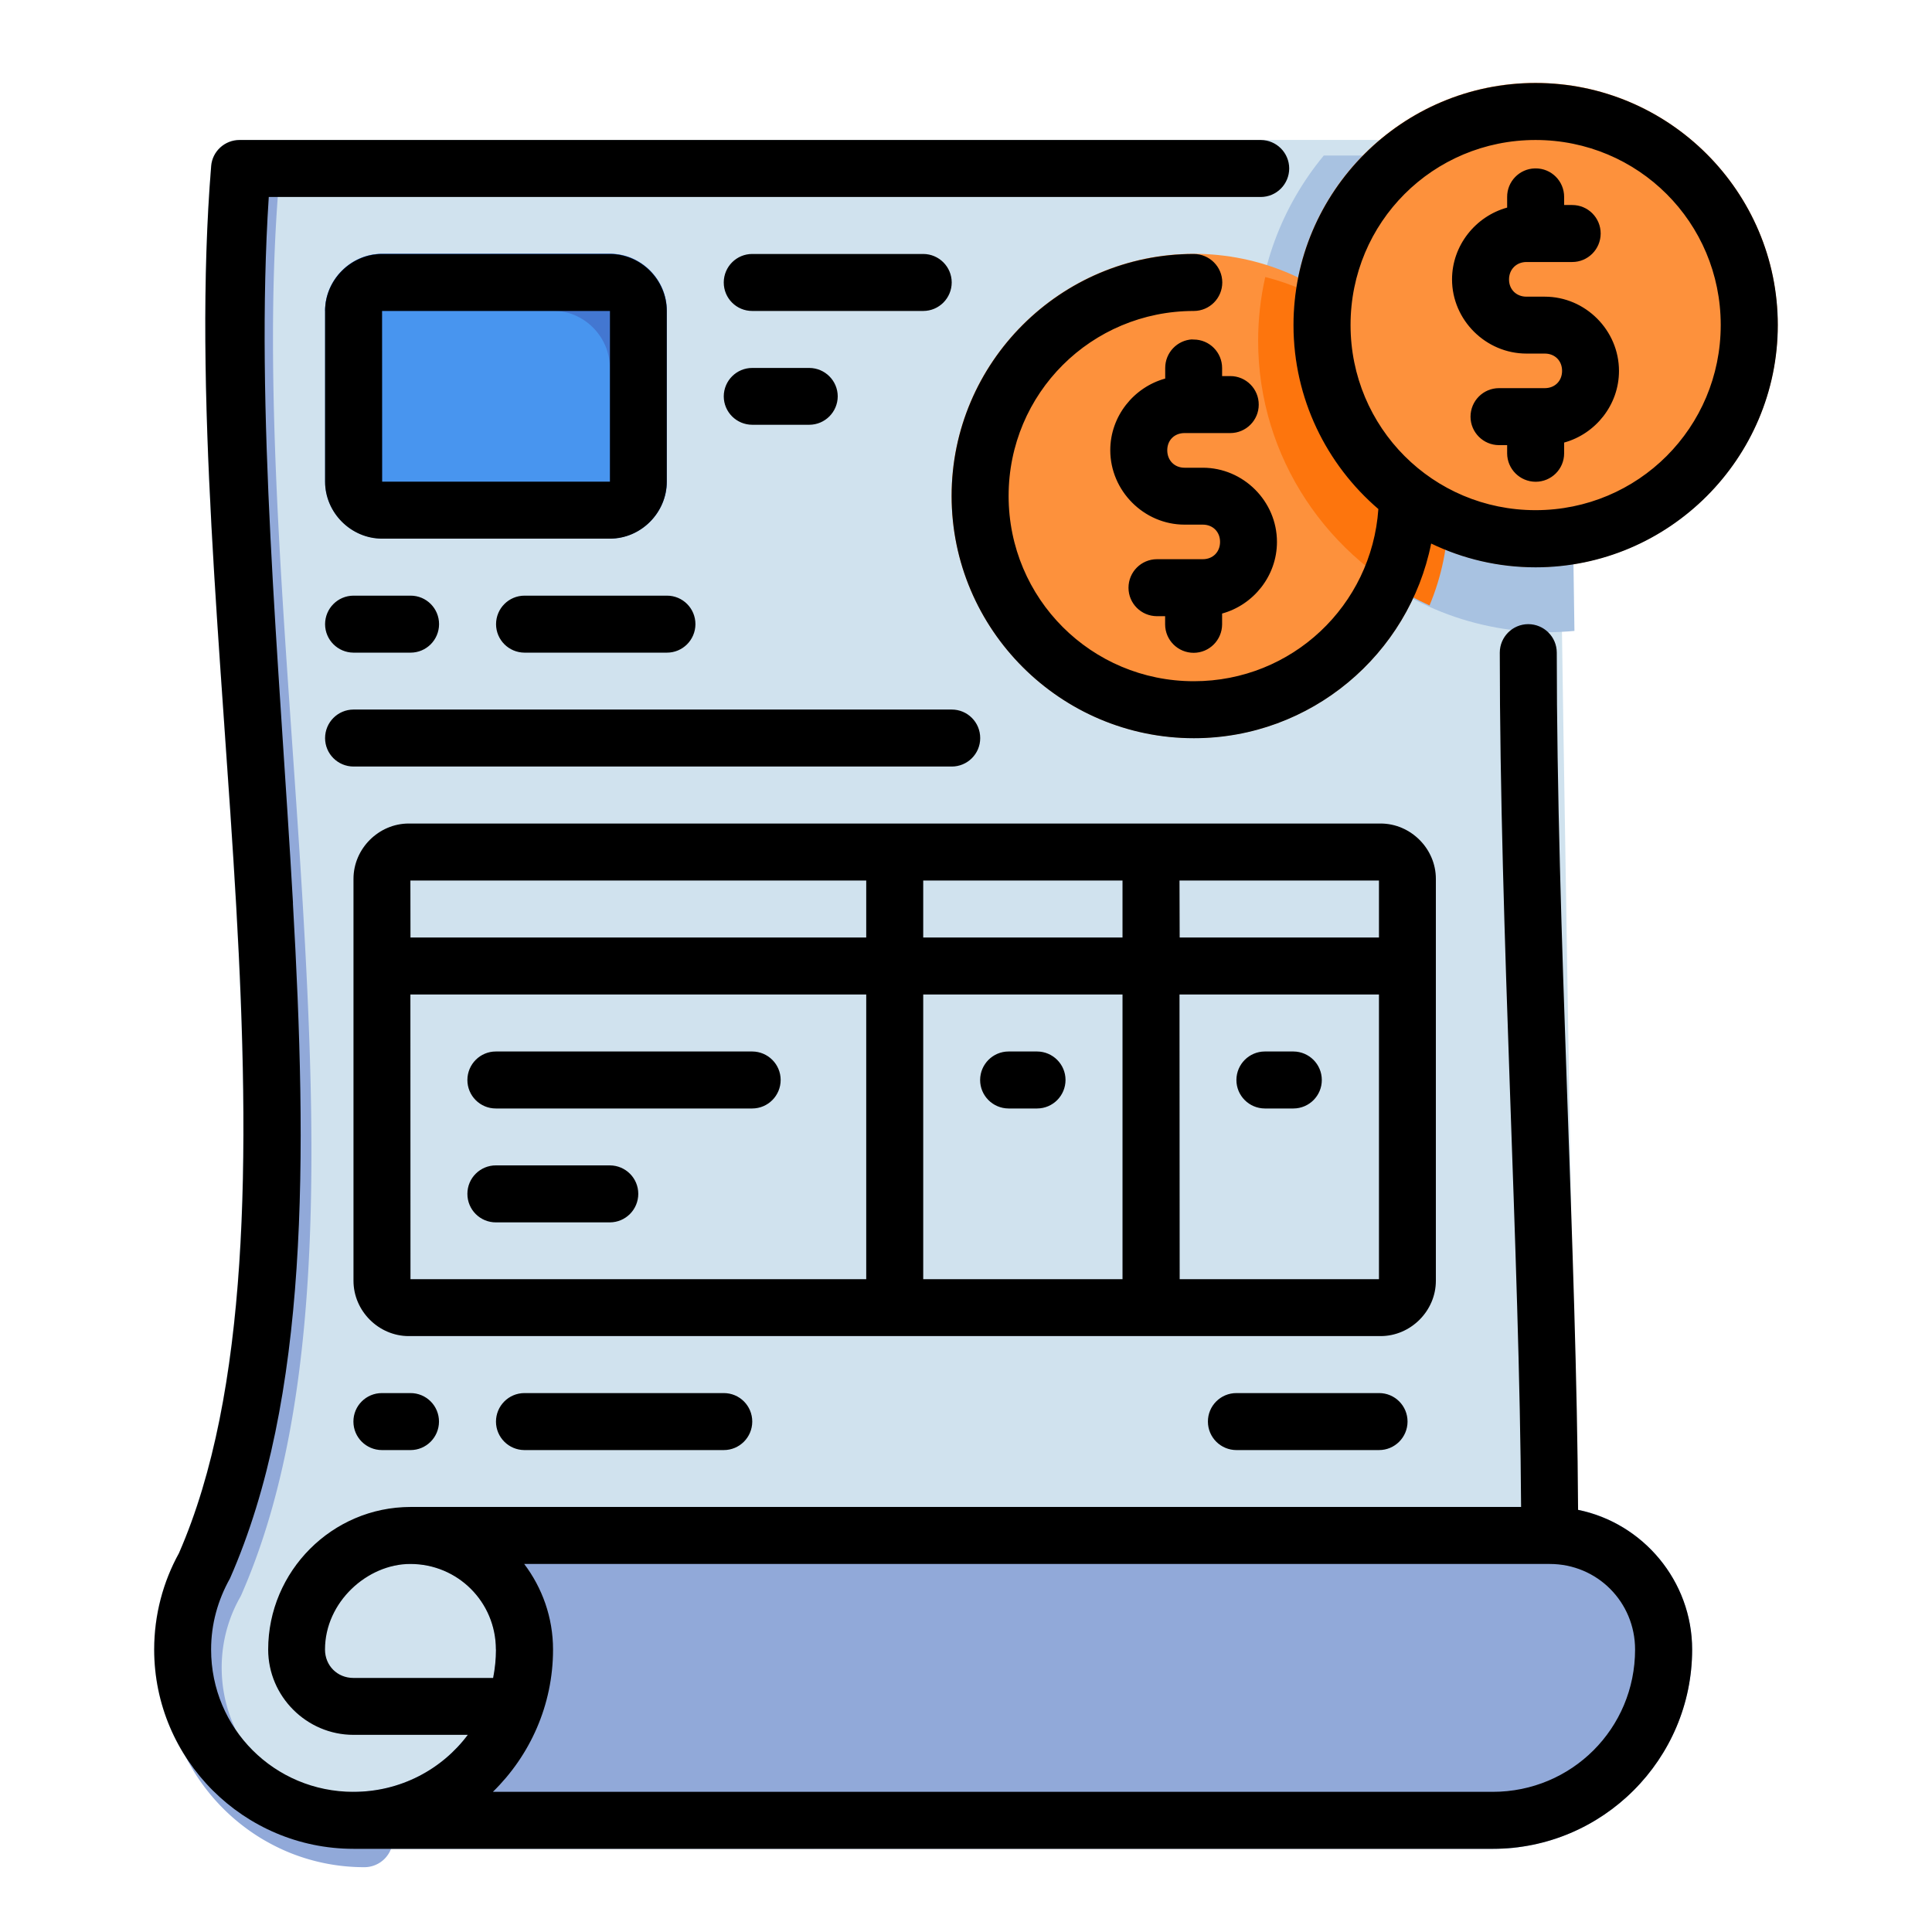 <?xml version="1.0" encoding="UTF-8" standalone="no"?>
<svg
   width="64pt"
   height="64pt"
   viewBox="0 0 22.578 22.578"
   version="1.1"
   id="svg831"
   inkscape:version="1.1.2 (1:1.1+202202050950+0a00cf5339)"
   sodipodi:docname="29 - Invoice.svg"
   inkscape:export-filename="/media/taufikramadhan/Data/Tr Design Studio/Project Design/TR Creative Design/Icon Design/Project Hiring/Icon Icons/019 - Commerce And Shopping/5 - Send/29 - Invoice.png"
   inkscape:export-xdpi="576"
   inkscape:export-ydpi="576"
   xmlns:inkscape="http://www.inkscape.org/namespaces/inkscape"
   xmlns:sodipodi="http://sodipodi.sourceforge.net/DTD/sodipodi-0.dtd"
   xmlns="http://www.w3.org/2000/svg"
   xmlns:svg="http://www.w3.org/2000/svg"
   xmlns:rdf="http://www.w3.org/1999/02/22-rdf-syntax-ns#"
   xmlns:cc="http://creativecommons.org/ns#"
   xmlns:dc="http://purl.org/dc/elements/1.1/">
  <defs
     id="defs825">
    <pattern
       id="EMFhbasepattern"
       patternUnits="userSpaceOnUse"
       width="6"
       height="6"
       x="0"
       y="0" />
    <pattern
       id="EMFhbasepattern-9"
       patternUnits="userSpaceOnUse"
       width="6"
       height="6"
       x="0"
       y="0" />
    <pattern
       id="EMFhbasepattern-0"
       patternUnits="userSpaceOnUse"
       width="6"
       height="6"
       x="0"
       y="0" />
    <pattern
       id="EMFhbasepattern-7"
       patternUnits="userSpaceOnUse"
       width="6"
       height="6"
       x="0"
       y="0" />
    <pattern
       id="EMFhbasepattern-2"
       patternUnits="userSpaceOnUse"
       width="6"
       height="6"
       x="0"
       y="0" />
    <pattern
       id="EMFhbasepattern-98"
       patternUnits="userSpaceOnUse"
       width="6"
       height="6"
       x="0"
       y="0" />
    <pattern
       id="EMFhbasepattern-6"
       patternUnits="userSpaceOnUse"
       width="6"
       height="6"
       x="0"
       y="0" />
    <pattern
       id="EMFhbasepattern-01"
       patternUnits="userSpaceOnUse"
       width="6"
       height="6"
       x="0"
       y="0" />
    <pattern
       id="EMFhbasepattern-07"
       patternUnits="userSpaceOnUse"
       width="6"
       height="6"
       x="0"
       y="0" />
    <pattern
       id="EMFhbasepattern-8"
       patternUnits="userSpaceOnUse"
       width="6"
       height="6"
       x="0"
       y="0" />
    <pattern
       id="EMFhbasepattern-4"
       patternUnits="userSpaceOnUse"
       width="6"
       height="6"
       x="0"
       y="0" />
    <pattern
       id="EMFhbasepattern-40"
       patternUnits="userSpaceOnUse"
       width="6"
       height="6"
       x="0"
       y="0" />
    <pattern
       id="EMFhbasepattern-08"
       patternUnits="userSpaceOnUse"
       width="6"
       height="6"
       x="0"
       y="0" />
    <pattern
       id="EMFhbasepattern-04"
       patternUnits="userSpaceOnUse"
       width="6"
       height="6"
       x="0"
       y="0" />
    <pattern
       id="EMFhbasepattern-014"
       patternUnits="userSpaceOnUse"
       width="6"
       height="6"
       x="0"
       y="0" />
    <pattern
       id="EMFhbasepattern-27"
       patternUnits="userSpaceOnUse"
       width="6"
       height="6"
       x="0"
       y="0" />
    <pattern
       id="EMFhbasepattern-09"
       patternUnits="userSpaceOnUse"
       width="6"
       height="6"
       x="0"
       y="0" />
    <pattern
       id="EMFhbasepattern-5"
       patternUnits="userSpaceOnUse"
       width="6"
       height="6"
       x="0"
       y="0" />
    <pattern
       id="EMFhbasepattern-018"
       patternUnits="userSpaceOnUse"
       width="6"
       height="6"
       x="0"
       y="0" />
  </defs>
  <sodipodi:namedview
     id="base"
     pagecolor="#ffffff"
     bordercolor="#666666"
     borderopacity="1.0"
     inkscape:pageopacity="0.0"
     inkscape:pageshadow="2"
     inkscape:zoom="4.4249417"
     inkscape:cx="19.322288"
     inkscape:cy="47.232261"
     inkscape:document-units="pt"
     inkscape:current-layer="layer1"
     showgrid="false"
     units="pt"
     inkscape:window-width="1366"
     inkscape:window-height="705"
     inkscape:window-x="0"
     inkscape:window-y="31"
     inkscape:window-maximized="1"
     inkscape:pagecheckerboard="true"
     inkscape:showpageshadow="false"
     inkscape:object-paths="true"
     inkscape:snap-intersection-paths="true"
     inkscape:snap-smooth-nodes="true"
     inkscape:snap-midpoints="true"
     showguides="true"
     inkscape:snap-bbox="true"
     inkscape:bbox-nodes="true"
     inkscape:snap-nodes="false"
     inkscape:snap-global="true"
     inkscape:document-rotation="0">
    <inkscape:grid
       type="xygrid"
       id="grid1378" />
    <sodipodi:guide
       position="0.97,21.608"
       orientation="78,0"
       id="guide1380"
       inkscape:locked="false" />
    <sodipodi:guide
       position="0.97,0.97"
       orientation="0,78"
       id="guide1382"
       inkscape:locked="false" />
    <sodipodi:guide
       position="21.608,0.97"
       orientation="-78,0"
       id="guide1384"
       inkscape:locked="false" />
    <sodipodi:guide
       position="21.608,21.608"
       orientation="0,-78"
       id="guide1386"
       inkscape:locked="false" />
  </sodipodi:namedview>
  <g
     inkscape:label="Icon"
     inkscape:groupmode="layer"
     id="layer1"
     transform="translate(0,-274.422)">
    <g
       id="g236484"
       style="display:inline;stroke-width:0.795"
       transform="matrix(1.258,0,0,1.258,-76.109,159.94)">
      <path
         style="color:#000000;fill:#d0e2ee;stroke-width:0.795;stroke-linecap:round;stroke-linejoin:round;stroke-miterlimit:1.5;-inkscape-stroke:none"
         d="m 75.16,107.455 c 0,-2.396 -0.199,-12.256 -0.199,-14.888 -5.17e-4,-0.146 -0.119,-0.264 -0.266,-0.264 l -11.971,-3e-5 c -0.137,-7e-6 -0.252,0.105 -0.264,0.242 -0.17,2.083 0.1,4.546 0.232,6.877 0.133,2.331 0.12,4.526 -0.535,6.018 l 0.012,-0.023 c -0.152,0.269 -0.238,0.581 -0.238,0.91 0,1.02 0.832,1.852 1.852,1.852 l 10.735,-0.006 c 0.318,0 0.642,-0.411 0.642,-0.717 z"
         id="path767739"
         sodipodi:nodetypes="cccccsccsscc" />
      <path
         id="path225727"
         style="color:#000000;fill:#a8c2e1;fill-opacity:1;stroke-width:3.004;stroke-linecap:round;stroke-linejoin:round;stroke-miterlimit:1.5;-inkscape-stroke:none"
         d="m 274.707,348.861 c -1.461,1.766 -2.342,4.03 -2.342,6.494 0,5.624 4.581,10.215 10.205,10.215 0.312,0 0.619,-0.017 0.924,-0.045 -0.1,-6.713 -0.178,-12.572 -0.178,-15.668 -0.002,-0.552 -0.451,-0.998 -1.004,-0.996 z"
         transform="scale(0.265)" />
      <path
         style="color:#000000;fill:#fd913c;stroke-width:0.795;stroke-linecap:round;stroke-linejoin:round;stroke-miterlimit:1.5;-inkscape-stroke:none"
         d="m 71.59,93.361 c -1.239,0 -2.25,1.009 -2.25,2.248 0,1.239 1.011,2.25 2.25,2.25 1.239,0 2.248,-1.011 2.248,-2.25 0,-1.239 -1.009,-2.248 -2.248,-2.248 z"
         id="path767745" />
      <path
         style="color:#000000;fill:#91a9d9;stroke-width:0.795;stroke-linecap:round;stroke-linejoin:round;stroke-miterlimit:1.5;-inkscape-stroke:none"
         d="m 64.312,105.002 a 0.265,0.265 0 0 0 -0.26,0.266 0.265,0.265 0 0 0 0.26,0.264 c 0.442,0 0.795,0.353 0.795,0.795 -1.6e-5,0.734 -0.59,1.322 -1.324,1.322 a 0.265,0.265 0 0 0 0,0.529 h 10.584 c 1.02,0 1.852,-0.832 1.852,-1.852 2.2e-5,-0.727 -0.595,-1.324 -1.322,-1.324 z"
         id="path767757" />
      <path
         id="path179466"
         style="fill:#fd750d;fill-opacity:1;stroke-width:3.004;stroke-linecap:round;stroke-linejoin:round;stroke-miterlimit:1.5"
         d="m 272.656,353.119 c -0.164,0.721 -0.25,1.47 -0.25,2.238 0,4.109 2.475,7.676 6.008,9.275 0.423,-1.009 0.658,-2.116 0.658,-3.275 0,-3.965 -2.735,-7.307 -6.416,-8.238 z"
         transform="scale(0.265)" />
      <path
         style="color:#000000;fill:#fd913c;stroke-width:0.795;stroke-linecap:round;stroke-linejoin:round;stroke-miterlimit:1.5;-inkscape-stroke:none"
         d="m 74.764,91.773 c -1.239,10e-7 -2.248,1.009 -2.248,2.248 0,1.239 1.009,2.25 2.248,2.25 1.239,0 2.25,-1.011 2.25,-2.25 0,-1.239 -1.011,-2.248 -2.25,-2.248 z"
         id="path767763" />
      <path
         style="color:#000000;fill:#4895ef;stroke-width:0.421;stroke-linecap:round;stroke-linejoin:round;stroke-miterlimit:1.5;-inkscape-stroke:none"
         d="m 64.048,93.625 h 2.117 c 0.147,0 0.265,0.118 0.265,0.265 v 1.587 c 0,0.147 -0.118,0.265 -0.265,0.265 h -2.117 c -0.147,0 -0.265,-0.118 -0.265,-0.265 v -1.587 c 0,-0.147 0.118,-0.265 0.265,-0.265 z"
         id="path767791" />
      <path
         style="color:#000000;fill:#4895ef;stroke-width:0.795;stroke-linecap:round;stroke-linejoin:round;stroke-miterlimit:1.5;-inkscape-stroke:none"
         d="m 64.049,93.891 h 2.117 v 1.586 h -2.117 z"
         id="path768181" />
      <path
         style="color:#000000;fill:#4895ef;stroke-width:0.795;stroke-linecap:round;stroke-linejoin:round;stroke-miterlimit:1.5;-inkscape-stroke:none"
         d="m 64.049,93.361 c -0.289,0 -0.529,0.241 -0.529,0.529 v 1.586 c 0,0.289 0.241,0.529 0.529,0.529 h 2.117 c 0.289,0 0.527,-0.241 0.527,-0.529 v -1.586 c 0,-0.289 -0.239,-0.529 -0.527,-0.529 z"
         id="path767793" />
      <path
         id="path650143"
         style="color:#000000;fill:#91a9d9;stroke-width:3.004;stroke-linecap:round;stroke-linejoin:round;stroke-miterlimit:1.5;-inkscape-stroke:none"
         d="m 237.07,348.861 c -0.52,-3e-5 -0.954,0.396 -0.998,0.914 -5.5e-4,0.007 5.4e-4,0.017 0,0.023 v 0.008 c -0.01,0.121 -0.018,0.243 -0.027,0.365 -0.016,0.213 -0.029,0.427 -0.043,0.643 -0.02,0.318 -0.038,0.639 -0.053,0.961 -0.012,0.249 -0.022,0.498 -0.031,0.75 -0.004,0.098 -0.009,0.195 -0.012,0.293 -0.081,2.561 -0.025,5.239 0.098,7.973 0.025,0.547 0.052,1.096 0.082,1.646 0.03,0.551 0.06,1.104 0.094,1.658 0.034,0.554 0.069,1.11 0.105,1.666 0.218,3.338 0.478,6.706 0.666,10.006 0.031,0.551 0.061,1.098 0.088,1.645 3e-5,6.5e-4 -3e-5,10e-4 0,0.002 0.08,1.637 0.136,3.252 0.156,4.83 1e-5,6.5e-4 -1e-5,10e-4 0,0.002 0.014,1.052 0.012,2.087 -0.01,3.102 -2e-5,6.4e-4 10e-6,10e-4 0,0.002 -0.011,0.507 -0.028,1.01 -0.049,1.506 -0.021,0.497 -0.048,0.988 -0.08,1.473 -0.032,0.484 -0.071,0.964 -0.115,1.436 -6e-5,6.4e-4 6e-5,0.001 0,0.002 -0.022,0.235 -0.045,0.469 -0.07,0.701 -7e-5,6.4e-4 7e-5,10e-4 0,0.002 -0.331,3.023 -0.938,5.753 -1.943,8.043 -0.124,0.227 -0.239,0.459 -0.338,0.701 -2.2e-4,5.5e-4 2.3e-4,0.001 0,0.002 -0.278,0.682 -0.452,1.417 -0.502,2.184 -4e-5,6.5e-4 4e-5,0.001 0,0.002 -0.01,0.153 -0.016,0.308 -0.016,0.463 0,0.602 0.076,1.186 0.221,1.744 1.6e-4,6.1e-4 -1.6e-4,0.001 0,0.002 0.058,0.223 0.127,0.441 0.205,0.654 2.1e-4,5.8e-4 -2.1e-4,0.001 0,0.002 0.472,1.284 1.313,2.394 2.391,3.201 0.18,0.135 0.366,0.262 0.559,0.379 0.096,0.059 0.194,0.114 0.293,0.168 0.297,0.162 0.606,0.304 0.928,0.422 0.75,0.275 1.559,0.426 2.402,0.426 a 1,1 0 0 0 1.004,-1.004 1,1 0 0 0 -1.004,-0.996 c -2.773,0 -4.998,-2.225 -4.998,-4.998 0,-0.895 0.234,-1.734 0.643,-2.459 a 1,1 0 0 0 0.045,-0.088 c 2.755,-6.273 2.692,-14.778 2.186,-23.658 -0.506,-8.88 -1.496,-18.147 -0.879,-25.719 a 1,1 0 0 0 0.008,-0.023 l 0.059,-1.055 z"
         transform="scale(0.265)" />
      <path
         id="path194975"
         style="color:#000000;fill:#4377d1;fill-opacity:1;stroke-width:0.795;stroke-linecap:round;stroke-linejoin:round;stroke-miterlimit:1.5;-inkscape-stroke:none"
         d="m 64.049,93.361 c -0.289,0 -0.529,0.241 -0.529,0.529 h 2.117 c 0.289,0 0.528,0.241 0.528,0.529 v 1.586 h 0.002 c 0.289,0 0.528,-0.241 0.528,-0.53 v -1.586 c 0,-0.289 -0.239,-0.529 -0.528,-0.529 z" />
      <path
         style="color:#000000;fill:#d0e2ee;fill-opacity:1;stroke-width:0.795;stroke-linecap:round;stroke-linejoin:round;stroke-miterlimit:1.5;-inkscape-stroke:none"
         d="m 64.313,105.532 c 0.439,0 0.786,0.351 0.789,0.789 l -0.045,0.27 h -1.273 c -0.149,0 -0.264,-0.116 -0.264,-0.266 0,-0.442 0.351,-0.793 0.793,-0.793 z"
         id="path205439" />
    </g>
    <path
       id="path177774"
       style="color:#000000;display:inline;fill:#000000;stroke-width:1;stroke-linecap:round;stroke-linejoin:round;stroke-miterlimit:1.5;-inkscape-stroke:none"
       d="m 17.945,275.392 c -1.559,0 -2.829,1.27 -2.829,2.829 0,0.859 0.386,1.63 0.992,2.15 -0.078,1.127 -1.009,2.012 -2.156,2.012 -1.199,0 -2.165,-0.966 -2.165,-2.165 0,-1.199 0.966,-2.162 2.165,-2.162 0.184,-6.7e-4 0.332,-0.15 0.332,-0.334 -6.65e-4,-0.183 -0.149,-0.331 -0.332,-0.332 -1.559,0 -2.831,1.269 -2.831,2.828 0,1.559 1.272,2.831 2.831,2.831 1.369,0 2.514,-0.981 2.773,-2.275 0.37,0.178 0.784,0.278 1.22,0.278 1.559,0 2.831,-1.272 2.831,-2.831 0,-1.559 -1.272,-2.829 -2.831,-2.829 z m -14.521,9.585 c -0.162,-2.85 -0.445,-5.785 -0.283,-8.253 H 14.734 c 0.184,-6.6e-4 0.332,-0.15 0.332,-0.334 -6.67e-4,-0.183 -0.149,-0.331 -0.332,-0.332 l -11.934,10e-6 c -0.173,-10e-6 -0.318,0.132 -0.332,0.304 -0.214,2.62 0.125,5.719 0.293,8.651 0.167,2.927 0.151,5.685 -0.67,7.561 -0.184,0.333 -0.289,0.719 -0.289,1.125 0,1.283 1.046,2.329 2.329,2.329 H 17.446 c 1.283,0 2.329,-1.046 2.329,-2.329 2.6e-5,-0.802 -0.575,-1.478 -1.333,-1.632 -0.015,-2.976 -0.249,-6.816 -0.249,-10.019 -6.66e-4,-0.184 -0.15,-0.332 -0.334,-0.332 -0.183,6.7e-4 -0.331,0.149 -0.332,0.332 0,3.223 0.232,7.048 0.249,9.985 H 4.797 c -0.915,0 -1.663,0.751 -1.663,1.666 0,0.548 0.45,0.997 0.997,0.997 h 1.336 c -0.303,0.405 -0.788,0.666 -1.336,0.666 -0.923,0 -1.664,-0.74 -1.664,-1.663 0,-0.297 0.078,-0.576 0.221,-0.832 0.925,-2.103 0.904,-4.935 0.735,-7.891 z m 14.521,-8.919 c 1.199,0 2.164,0.963 2.164,2.162 0,1.199 -0.965,2.164 -2.164,2.164 -1.199,0 -2.162,-0.965 -2.162,-2.164 0,-1.199 0.963,-2.162 2.162,-2.162 z m -0.009,0.332 c -0.18,0.005 -0.324,0.153 -0.323,0.334 v 0.124 c -0.368,0.101 -0.644,0.442 -0.644,0.839 0,0.475 0.395,0.867 0.87,0.867 h 0.214 c 0.118,0 0.202,0.084 0.202,0.202 0,0.118 -0.084,0.202 -0.202,0.202 h -0.536 c -0.184,6.7e-4 -0.332,0.15 -0.332,0.334 6.65e-4,0.183 0.149,0.331 0.332,0.332 h 0.096 v 0.096 c 6.66e-4,0.183 0.149,0.331 0.332,0.332 0.184,6.7e-4 0.334,-0.148 0.334,-0.332 v -0.126 c 0.367,-0.101 0.641,-0.44 0.641,-0.837 0,-0.475 -0.392,-0.868 -0.867,-0.868 h -0.214 c -0.118,0 -0.204,-0.083 -0.204,-0.201 0,-0.118 0.086,-0.204 0.204,-0.204 h 0.533 c 0.184,6.6e-4 0.333,-0.148 0.334,-0.332 6.65e-4,-0.185 -0.149,-0.335 -0.334,-0.334 h -0.093 v -0.094 c 6.65e-4,-0.185 -0.149,-0.335 -0.334,-0.334 -0.003,10e-6 -0.006,-7e-5 -0.009,0 z m -13.471,1 c -0.363,0 -0.666,0.303 -0.666,0.666 v 1.995 c 0,0.363 0.303,0.666 0.666,0.666 h 2.663 c 0.363,0 0.664,-0.303 0.664,-0.666 v -1.995 c 0,-0.363 -0.301,-0.666 -0.664,-0.666 z m 4.327,0 c -0.184,-6.7e-4 -0.333,0.148 -0.334,0.332 -6.655e-4,0.185 0.149,0.335 0.334,0.334 h 1.998 c 0.184,-6.7e-4 0.332,-0.15 0.332,-0.334 -6.65e-4,-0.183 -0.149,-0.331 -0.332,-0.332 z m -4.327,0.666 h 2.663 v 1.995 H 4.466 Z m 9.469,0.332 c -0.177,0.009 -0.317,0.155 -0.317,0.334 v 0.124 c -0.367,0.101 -0.642,0.44 -0.642,0.837 0,0.475 0.393,0.87 0.868,0.87 h 0.213 c 0.118,0 0.202,0.084 0.202,0.202 0,0.118 -0.084,0.202 -0.202,0.202 h -0.536 c -0.184,6.7e-4 -0.332,0.15 -0.332,0.334 3.33e-4,0.183 0.148,0.331 0.332,0.332 h 0.096 v 0.096 c 6.67e-4,0.184 0.15,0.332 0.334,0.332 0.183,-6.7e-4 0.331,-0.149 0.332,-0.332 v -0.127 c 0.367,-0.101 0.641,-0.44 0.641,-0.837 0,-0.475 -0.392,-0.867 -0.867,-0.867 h -0.213 c -0.118,0 -0.202,-0.086 -0.202,-0.204 0,-0.118 0.084,-0.201 0.202,-0.201 h 0.535 c 0.183,-3.4e-4 0.332,-0.149 0.332,-0.332 6.66e-4,-0.184 -0.148,-0.334 -0.332,-0.334 h -0.096 v -0.093 c 6.66e-4,-0.184 -0.148,-0.334 -0.332,-0.334 -0.006,-2e-5 -0.012,-2.6e-4 -0.018,0 z m -5.142,0.334 c -0.184,-6.6e-4 -0.333,0.148 -0.334,0.332 6.655e-4,0.184 0.15,0.332 0.334,0.332 H 9.458 c 0.183,-6.6e-4 0.331,-0.149 0.332,-0.332 -6.655e-4,-0.183 -0.149,-0.331 -0.332,-0.332 z m -4.661,2.661 c -0.184,6.6e-4 -0.332,0.15 -0.332,0.334 6.655e-4,0.183 0.149,0.331 0.332,0.332 h 0.666 c 0.184,6.7e-4 0.333,-0.148 0.334,-0.332 6.655e-4,-0.185 -0.149,-0.335 -0.334,-0.334 z m 1.998,0 c -0.184,6.6e-4 -0.332,0.15 -0.332,0.334 6.655e-4,0.183 0.149,0.331 0.332,0.332 h 1.664 c 0.184,6.7e-4 0.333,-0.148 0.334,-0.332 6.655e-4,-0.185 -0.149,-0.335 -0.334,-0.334 z m -1.998,1.331 c -0.184,6.6e-4 -0.332,0.15 -0.332,0.334 3.321e-4,0.183 0.148,0.331 0.332,0.332 h 6.99 c 0.184,6.7e-4 0.334,-0.148 0.334,-0.332 6.65e-4,-0.185 -0.149,-0.335 -0.334,-0.334 z m 0.646,1.332 c -0.352,0 -0.646,0.294 -0.646,0.646 v 4.698 c 0,0.352 0.294,0.646 0.646,0.646 H 16.134 c 0.352,0 0.646,-0.294 0.646,-0.646 v -4.698 c 0,-0.352 -0.294,-0.646 -0.646,-0.646 z m 0.019,0.666 h 5.327 v 0.666 H 4.797 Z m 5.993,0 h 2.329 v 0.666 h -2.329 z m 2.995,0 H 16.115 v 0.666 h -2.329 z m -8.988,1.332 h 5.327 v 3.327 H 4.797 Z m 5.993,0 h 2.329 v 3.327 h -2.329 z m 2.995,0 H 16.115 v 3.327 h -2.329 z m -7.988,0.666 c -0.184,-6.6e-4 -0.333,0.148 -0.334,0.332 -6.655e-4,0.185 0.149,0.335 0.334,0.334 h 2.995 c 0.184,-6.7e-4 0.332,-0.15 0.332,-0.334 -6.655e-4,-0.183 -0.149,-0.331 -0.332,-0.332 z m 5.99,0 c -0.183,6.7e-4 -0.331,0.149 -0.332,0.332 -6.65e-4,0.184 0.148,0.333 0.332,0.334 h 0.334 c 0.184,-6.7e-4 0.332,-0.15 0.332,-0.334 -6.65e-4,-0.183 -0.149,-0.331 -0.332,-0.332 z m 2.995,0 c -0.183,6.7e-4 -0.331,0.149 -0.332,0.332 -6.65e-4,0.184 0.148,0.333 0.332,0.334 h 0.334 c 0.184,-3.4e-4 0.333,-0.15 0.332,-0.334 -6.65e-4,-0.183 -0.149,-0.331 -0.332,-0.332 z m -8.985,1.331 c -0.184,-6.7e-4 -0.334,0.148 -0.334,0.332 -6.655e-4,0.185 0.149,0.335 0.334,0.334 h 1.331 c 0.184,-6.7e-4 0.332,-0.15 0.332,-0.334 -3.321e-4,-0.183 -0.148,-0.331 -0.332,-0.332 z m -1.332,2.661 c -0.185,-6.7e-4 -0.335,0.149 -0.334,0.334 6.654e-4,0.184 0.15,0.332 0.334,0.332 h 0.332 c 0.184,6.6e-4 0.333,-0.148 0.334,-0.332 6.655e-4,-0.185 -0.149,-0.335 -0.334,-0.334 z m 1.664,0 c -0.184,6.7e-4 -0.332,0.15 -0.332,0.334 6.668e-4,0.183 0.149,0.331 0.332,0.332 h 2.329 c 0.184,6.6e-4 0.333,-0.148 0.334,-0.332 6.668e-4,-0.185 -0.149,-0.335 -0.334,-0.334 z m 8.322,0 c -0.185,-6.7e-4 -0.335,0.149 -0.334,0.334 6.67e-4,0.184 0.15,0.332 0.334,0.332 H 16.115 c 0.184,6.6e-4 0.333,-0.148 0.334,-0.332 6.65e-4,-0.185 -0.149,-0.335 -0.334,-0.334 z m 3.661,1.997 c 0.555,0 0.997,0.445 0.997,1 -2.1e-5,0.923 -0.741,1.663 -1.664,1.663 H 5.76 c 0.433,-0.423 0.703,-1.013 0.703,-1.663 0,-0.374 -0.126,-0.721 -0.337,-1 z m -12.315,1 c 0,0.114 -0.012,0.224 -0.033,0.332 h -1.633 c -0.188,0 -0.332,-0.144 -0.332,-0.332 0,-0.555 0.495,-1 0.997,-1 0.555,0 1,0.445 1,1 z"
       sodipodi:nodetypes="sscsscccsscssssccccccscsssscccccssscsscsssssssccssssscsccccccssssscscccsssssssssssscsccscccccccsccsssssccccccccssssscccccsssccccccccsccscccsccscccccccccssssssscscccccccccccccccccccccccccccccccsccscccsccscccsccsccccccccccsccscccsccscccsccscccsscsccscsscs" />
  </g>
</svg>

